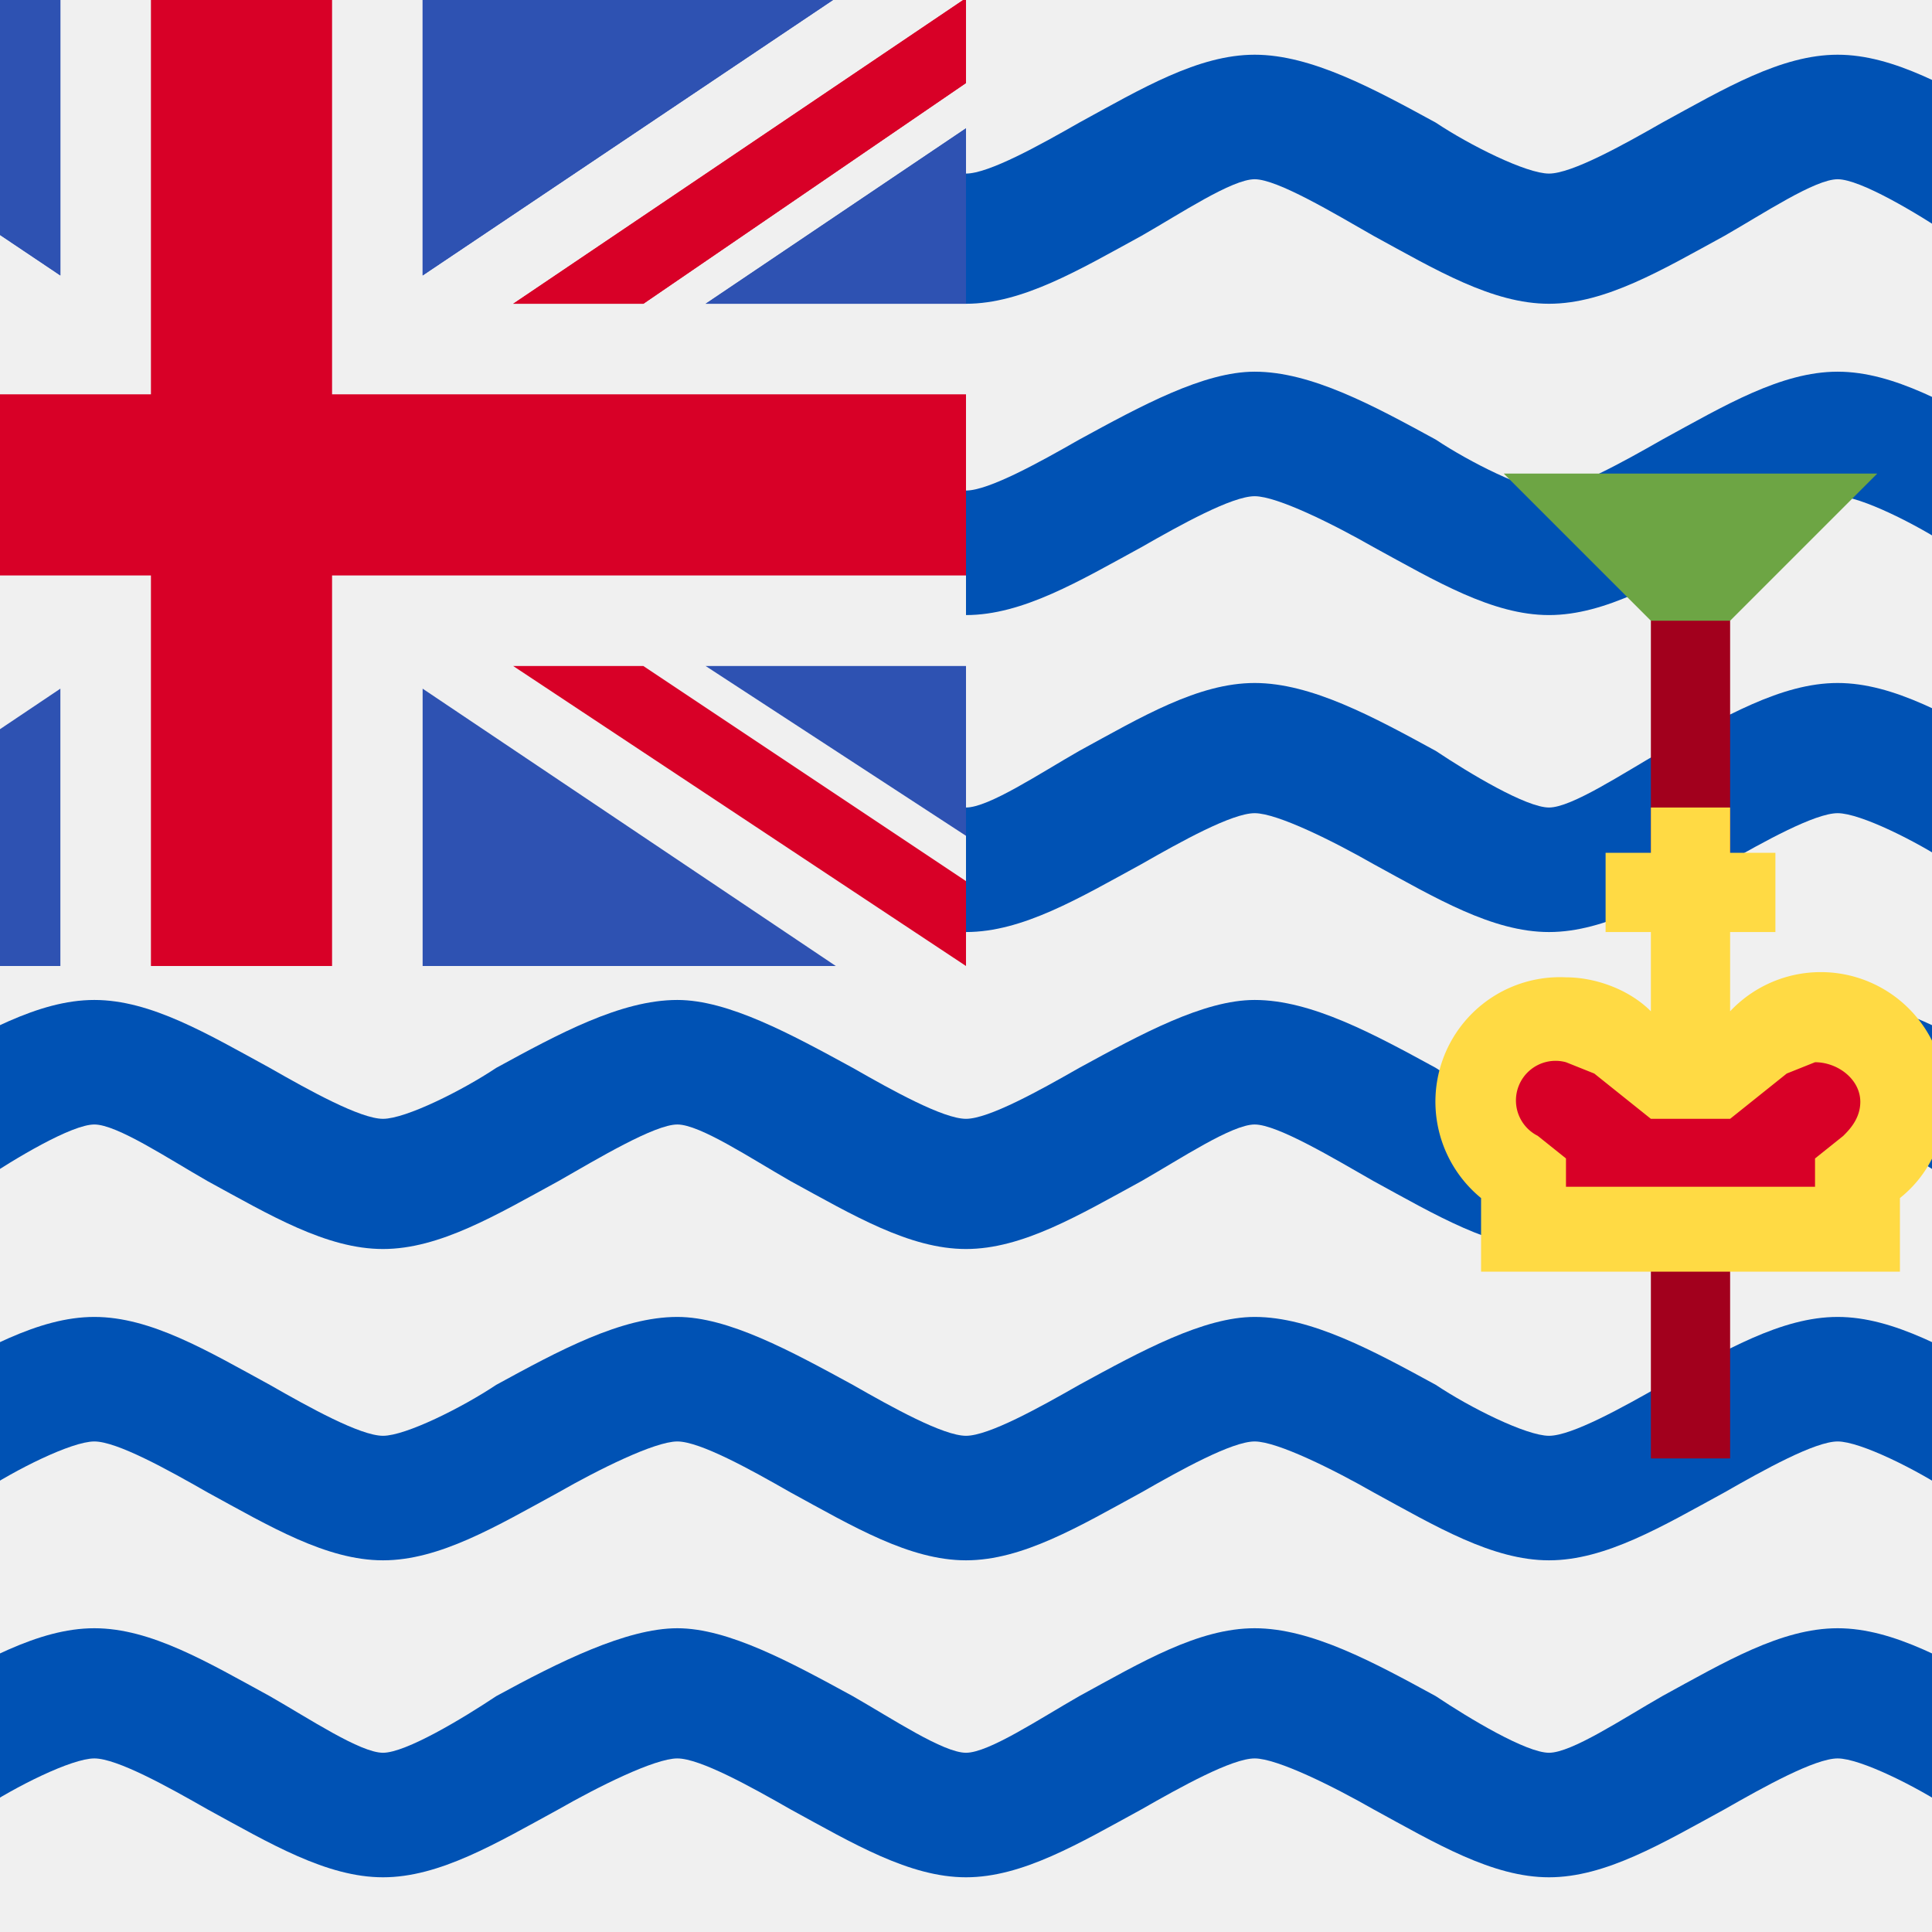 <svg xmlns="http://www.w3.org/2000/svg" viewBox="85.333 85.333 341.333 341.333"><path fill="#f0f0f0" d="M0 85h512v342H0z"/><g fill="#0052b4"><path d="M462 283c-4 0-14-5-21-9-11-6-21-12-31-12s-20 6-31 12c-7 4-16 9-20 9s-14-5-20-9c-11-6-22-12-32-12-9 0-20 6-31 12-7 4-16 9-20 9s-13-5-20-9c-11-6-22-12-31-12-10 0-21 6-32 12-6 4-16 9-20 9s-13-5-20-9c-11-6-21-12-31-12s-20 6-31 12c-7 4-17 9-21 9s-13-5-20-9c-10-6-20-12-30-12v22l19 10c11 6 21 12 31 12s21-6 32-12c6-4 16-10 20-10s13 6 20 10c11 6 21 12 31 12s20-6 31-12c7-4 17-10 21-10s13 6 20 10c11 6 21 12 31 12s20-6 31-12c7-4 16-10 20-10s14 6 21 10c11 6 21 12 31 12s20-6 31-12c7-4 16-10 20-10s14 6 20 10c11 6 22 12 32 12s20-6 31-12l19-10v-22c-10 0-20 6-30 12-7 4-16 9-20 9zM0 117l19 10c11 6 21 12 31 12s21-6 32-12c6-4 16-10 20-10s13 6 20 10c11 6 21 12 31 12s20-6 31-12c7-4 17-10 21-10s13 6 20 10c11 6 21 12 31 12s20-6 31-12c7-4 16-10 20-10s14 6 21 10c11 6 21 12 31 12s20-6 31-12c7-4 16-10 20-10s14 6 20 10c11 6 22 12 32 12s20-6 31-12l19-10V95c-10 1-20 6-30 12-7 4-16 9-20 9s-14-5-21-9c-11-6-21-12-31-12s-20 6-31 12c-7 4-16 9-20 9s-14-5-20-9c-11-6-22-12-32-12s-20 6-31 12c-7 4-16 9-20 9s-13-5-20-9c-11-6-22-12-31-12s-21 6-32 12c-6 4-16 9-20 9s-13-5-20-9c-11-6-21-12-31-12s-20 6-31 12c-7 4-17 9-21 9s-13-5-20-9c-10-6-20-11-30-12v22zM462 172c-4 0-14-5-21-9-11-6-21-12-31-12s-20 6-31 12c-7 4-16 9-20 9s-14-5-20-9c-11-6-22-12-32-12-9 0-20 6-31 12-7 4-16 9-20 9s-13-5-20-9c-11-6-22-12-31-12-10 0-21 6-32 12-6 4-16 9-20 9s-13-5-20-9c-11-6-21-12-31-12s-20 6-31 12c-7 4-17 9-21 9s-13-5-20-9c-10-6-20-12-30-12v22l19 9c11 6 21 12 31 12s21-6 32-12c6-4 16-9 20-9s13 5 20 9c11 6 21 12 31 12s20-6 31-12c7-4 17-9 21-9s13 5 20 9c11 6 21 12 31 12s20-6 31-12c7-4 16-9 20-9s14 5 21 9c11 6 21 12 31 12s20-6 31-12c7-4 16-9 20-9s14 5 20 9c11 6 22 12 32 12s20-6 31-12l19-9v-22c-10 0-20 6-30 12-7 4-16 9-20 9zM512 206c-10 1-20 6-30 12-7 4-16 10-20 10s-14-6-21-10c-11-6-21-12-31-12s-20 6-31 12c-7 4-16 10-20 10s-14-6-20-10c-11-6-22-12-32-12s-20 6-31 12c-7 4-16 10-20 10s-13-6-20-10c-11-6-22-12-31-12s-21 6-32 12c-6 4-16 10-20 10s-13-6-20-10c-11-6-21-12-31-12s-20 6-31 12c-7 4-17 10-21 10s-13-6-20-10c-10-6-20-11-30-12v23c4 1 13 5 19 9 11 6 21 12 31 12s21-6 32-12c6-4 16-9 20-9s13 5 20 9c11 6 21 12 31 12s20-6 31-12c7-4 17-9 21-9s13 5 20 9c11 6 21 12 31 12s20-6 31-12c7-4 16-9 20-9s14 5 21 9c11 6 21 12 31 12s20-6 31-12c7-4 16-9 20-9s14 5 20 9c11 6 22 12 32 12s20-6 31-12c6-4 15-8 19-9v-23zM462 339c-4 0-14-5-21-9-11-6-21-12-31-12s-20 6-31 12c-7 4-16 9-20 9s-14-5-20-9c-11-6-22-12-32-12-9 0-20 6-31 12-7 4-16 9-20 9s-13-5-20-9c-11-6-22-12-31-12-10 0-21 6-32 12-6 4-16 9-20 9s-13-5-20-9c-11-6-21-12-31-12s-20 6-31 12c-7 4-17 9-21 9s-13-5-20-9c-10-6-20-12-30-12v22l19 9c11 6 21 12 31 12s21-6 32-12c6-4 16-9 20-9s13 5 20 9c11 6 21 12 31 12s20-6 31-12c7-4 17-9 21-9s13 5 20 9c11 6 21 12 31 12s20-6 31-12c7-4 16-9 20-9s14 5 21 9c11 6 21 12 31 12s20-6 31-12c7-4 16-9 20-9s14 5 20 9c11 6 22 12 32 12s20-6 31-12l19-9v-22c-10 0-20 6-30 12-7 4-16 9-20 9zM512 373c-10 1-20 6-30 12-7 4-16 10-20 10s-14-6-21-10c-11-6-21-12-31-12s-20 6-31 12c-7 4-16 10-20 10s-14-6-20-10c-11-6-22-12-32-12s-20 6-31 12c-7 4-16 10-20 10s-13-6-20-10c-11-6-22-12-31-12s-21 6-32 12c-6 4-16 10-20 10s-13-6-20-10c-11-6-21-12-31-12s-20 6-31 12c-7 4-17 10-21 10s-13-6-20-10c-10-6-20-11-30-12v23c4 0 13 5 19 9 11 6 21 12 31 12s21-6 32-12c6-4 16-9 20-9s13 5 20 9c11 6 21 12 31 12s20-6 31-12c7-4 17-9 21-9s13 5 20 9c11 6 21 12 31 12s20-6 31-12c7-4 16-9 20-9s14 5 21 9c11 6 21 12 31 12s20-6 31-12c7-4 16-9 20-9s14 5 20 9c11 6 22 12 32 12s20-6 31-12c6-4 15-9 19-9v-23z"/></g><g fill="#f0f0f0"><path d="M256 85zM256 256z"/></g><path fill="#496e2d" d="M278 256z"/><path fill="#6da544" d="M351 169h66l-33 33z"/><g fill="#a2001d"><path d="M377 195h14v41h-14zM377 302h14v41h-14z"/></g><path d="M429 280a22 22 0 00-38-16v-14h8v-14h-8v-8h-14v8h-8v14h8v14c-4-4-10-6-15-6a22 22 0 00-15 39v13h74v-13c5-4 8-10 8-17z" fill="#ffda44"/><path d="M406 273l-5 2-10 8h-14l-10-8-5-2a7 7 0 00-5 13l5 4v5h44v-5l5-4c1-1 3-3 3-6 0-4-4-7-8-7z" fill="#d80027"/><path fill="#f0f0f0" d="M0 85h256v171H0z"/><g fill="#d80027"><path d="M144 85h-32v70H0v32h112v69h32v-69h112v-32H144z"/><path d="M0 85v15l57 39h23z"/></g><g fill="#2e52b2"><path d="M0 108v31h46zM96 85v49L23 85z"/></g><path fill="#d80027" d="M256 85v15l-57 39h-23z"/><g fill="#2e52b2"><path d="M256 108v31h-46zM160 85v49l73-49z"/></g><path fill="#d80027" d="M0 85v15l57 39h23z"/><g fill="#2e52b2"><path d="M0 108v31h46zM96 85v49L23 85z"/></g><path fill="#d80027" d="M256 85v15l-57 39h-23z"/><g fill="#2e52b2"><path d="M256 108v31h-46zM160 85v49l73-49z"/></g><path fill="#d80027" d="M0 256v-15l57-38h23z"/><g fill="#2e52b2"><path d="M0 233v-30h46zM96 256v-49l-73 49z"/></g><path fill="#d80027" d="M256 256v-15l-57-38h-23z"/><g fill="#2e52b2"><path d="M256 233v-30h-46zM160 256v-49l73 49z"/></g></svg>